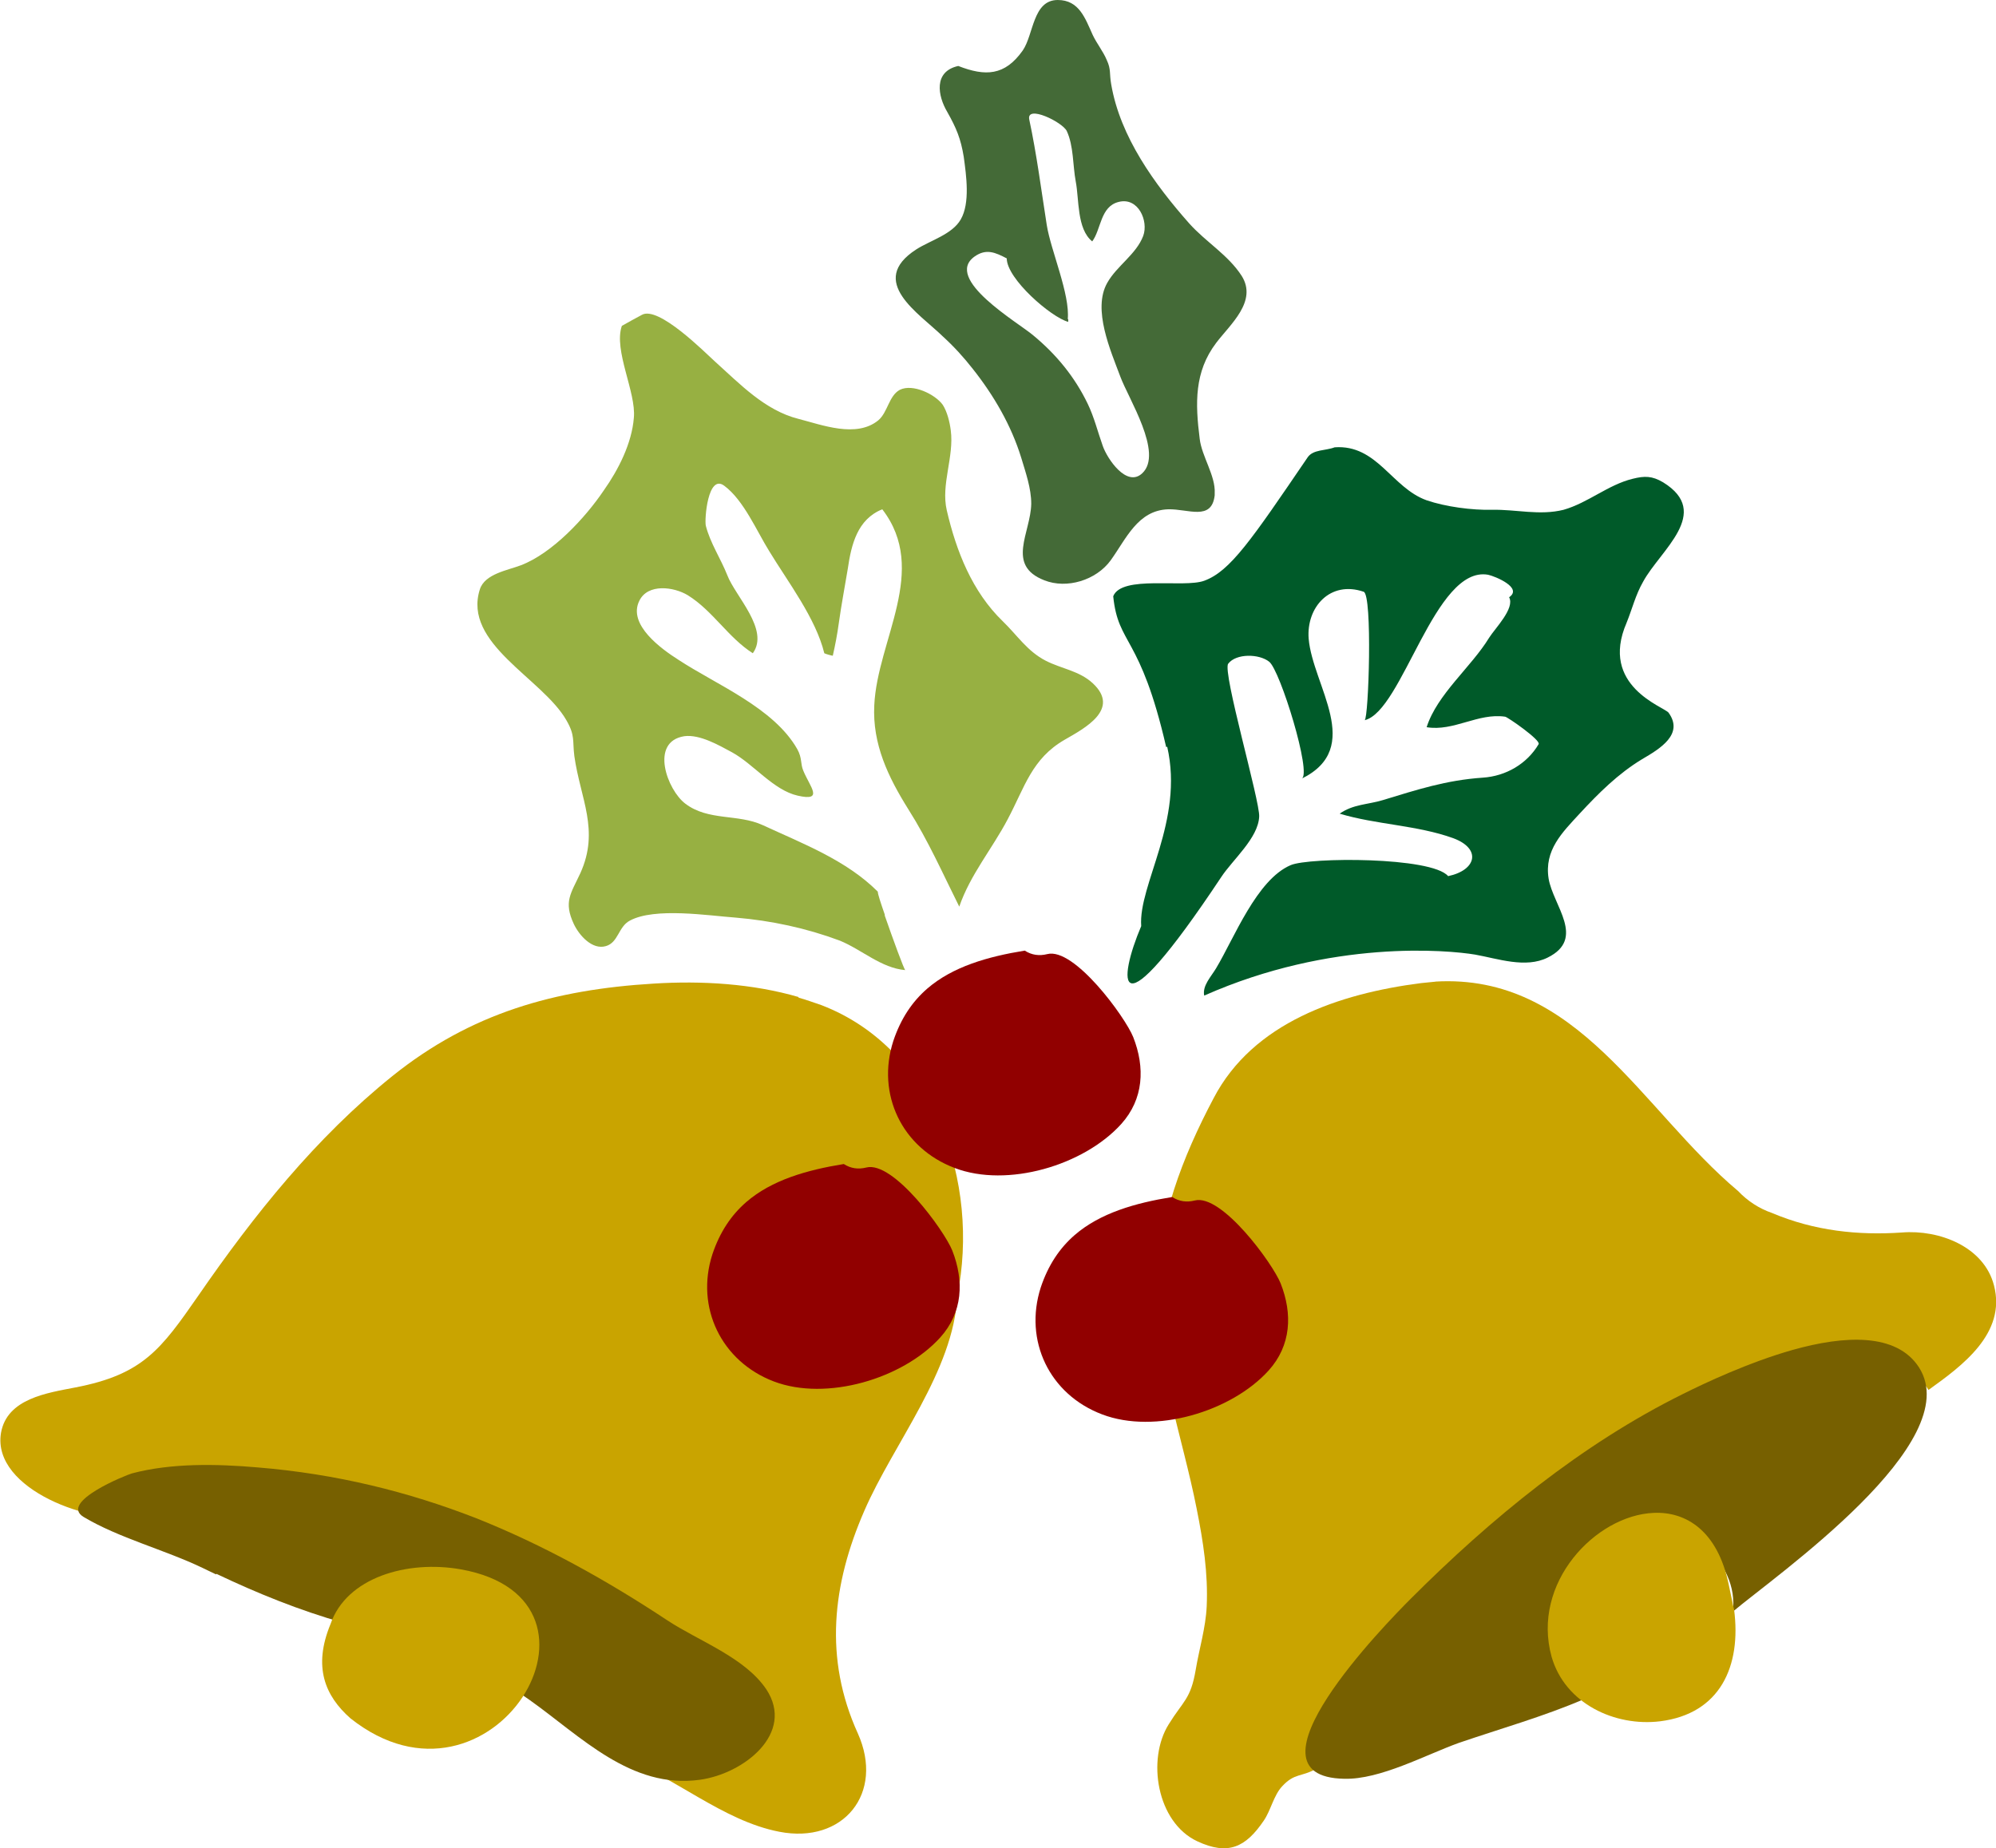 <?xml version="1.0" encoding="UTF-8"?><svg id="_レイヤー_2" xmlns="http://www.w3.org/2000/svg" viewBox="0 0 39.93 36.98"><defs><style>.cls-1{fill:#776000;}.cls-1,.cls-2,.cls-3,.cls-4,.cls-5,.cls-6{fill-rule:evenodd;}.cls-2{fill:#446a37;}.cls-3{fill:#c9a400;}.cls-4{fill:#97b042;}.cls-5{fill:#910000;}.cls-6{fill:#005a29;}</style></defs><g id="P4"><g><path class="cls-2" d="m24.3,9.88s0,.02,0,.03c-.06.52-.53.27-.93.28-.61.02-.84.59-1.15,1.02-.29.4-.88.58-1.33.4-.77-.3-.27-.95-.26-1.53,0-.31-.11-.62-.2-.92-.2-.65-.55-1.25-.97-1.78-.18-.23-.38-.45-.6-.65-.47-.46-1.52-1.1-.53-1.74.28-.18.72-.3.89-.6.19-.33.11-.88.06-1.25-.06-.37-.15-.58-.33-.9-.19-.32-.28-.81.22-.92.54.21.93.2,1.29-.31C20.68.69,20.66,0,21.16,0c.43,0,.55.37.7.7.08.17.21.33.28.5.09.19.05.27.09.49.18,1.05.87,2,1.56,2.78.33.37.78.63,1.05,1.05.32.51-.23.97-.51,1.34-.44.58-.42,1.21-.33,1.92.04.35.32.74.3,1.09Zm-2.93-3.5s0,.04,0,.06c-.34-.09-1.23-.86-1.23-1.27-.23-.12-.41-.2-.64-.04-.64.45.88,1.33,1.17,1.58.46.38.83.83,1.09,1.37.13.27.2.56.3.84.09.26.48.84.79.55.43-.4-.28-1.5-.44-1.94-.19-.51-.56-1.34-.26-1.87.19-.34.58-.57.72-.94.11-.3-.1-.78-.49-.68-.37.09-.35.55-.53.79-.31-.25-.26-.84-.33-1.2-.06-.32-.04-.71-.18-1.01-.09-.18-.81-.53-.75-.23.15.7.24,1.41.35,2.11.08.51.47,1.39.42,1.89Z"/><path class="cls-6" d="m23.33,14.95c-.52-2.26-.96-2.03-1.06-3.02.17-.43,1.41-.16,1.82-.31.52-.19.94-.81,2.07-2.47.11-.16.36-.13.54-.2.85-.06,1.14.81,1.84,1.06.38.13.91.2,1.31.19.48-.01.95.12,1.43,0,.49-.14.89-.5,1.38-.62.24-.06.39-.06.61.07.99.61-.06,1.36-.4,1.99-.15.26-.22.55-.33.82-.55,1.27.75,1.68.84,1.8.31.43-.17.72-.53.93-.48.29-.87.68-1.25,1.09-.35.38-.71.73-.62,1.3.09.54.75,1.2-.02,1.58-.44.22-1,.02-1.45-.06-.54-.09-2.87-.31-5.42.82-.04-.2.14-.38.24-.55.36-.6.81-1.77,1.49-2.06.37-.16,2.82-.17,3.15.22.57-.12.67-.55.1-.76-.72-.26-1.54-.27-2.27-.49.27-.19.56-.18.86-.27.69-.21,1.27-.4,2-.45.47-.03.89-.28,1.12-.67.05-.08-.63-.55-.67-.55-.54-.08-1.03.3-1.57.21.21-.66.89-1.2,1.25-1.79.12-.19.52-.59.4-.81.28-.19-.28-.42-.42-.45-1.07-.19-1.71,2.73-2.47,2.91.08-.03.16-2.51-.02-2.57-.67-.23-1.15.31-1.1.94.08.94,1.12,2.18-.14,2.8.21-.09-.43-2.17-.65-2.34-.2-.16-.66-.17-.82.04-.12.16.64,2.76.62,3.06-.02.43-.53.86-.76,1.21-2.18,3.28-2.06,2.06-1.6.98-.06-.83.86-2.1.52-3.59Z"/><g><path class="cls-3" d="m28.71,19.64c2.85-.17,4.13,2.57,6.06,4.19.19.2.42.35.68.44.85.36,1.73.45,2.6.39.74-.06,1.64.28,1.84,1.06.25.96-.64,1.61-1.31,2.09-.69-1.12-2.05-.51-3.07-.26-1.81.44-3.45,1.53-4.86,2.73-.73.62-1.42,1.3-2.08,1.99-.59.61-1.19,1.52-1.9,1.99-.15.1-.24.23-.26.41.04.09-.02.11-.09.14.01.08.03.15.05.22-.21,0-.03.24-.04.36-.3.17-.43.08-.68.35-.17.18-.23.49-.37.69-.36.53-.71.7-1.33.41-.81-.38-1.01-1.64-.57-2.34.29-.47.44-.5.54-1.09.07-.42.2-.84.22-1.27.03-.66-.07-1.3-.2-1.95-.29-1.47-.83-2.91-.8-4.42.03-1.36.51-2.61,1.14-3.8.79-1.51,2.51-2.09,4.15-2.3.1-.01.2-.02.3-.03Z"/><path class="cls-1" d="m35.86,27.01c1.03-.29,2.08-.35,2.53.35.96,1.5-2.85,4.15-3.73,4.89.16-.99-1.04-2.05-1.98-1.75-.58.18-1.25.85-1.45,1.4-.22.62-.1,1.69.45,2.1-.79.34-1.67.59-2.49.87-.67.24-1.58.74-2.3.72-2.16-.04.83-3.1,1.33-3.6,1.6-1.6,3.41-3.09,5.45-4.1.44-.22,1.31-.63,2.19-.88Z"/><path class="cls-3" d="m33.08,30.27c.66-.03,1.28.37,1.5,1.42.03.13.05.25.08.38,0,.04.02.08.03.13.15,1.14-.28,2.09-1.48,2.24-.9.11-1.9-.35-2.17-1.29-.41-1.48.88-2.83,2.04-2.88Z"/></g><g><path class="cls-3" d="m15.97,19.96c.15.04.31.1.46.15,2.27.87,3.18,3.56,2.72,5.82-.07,1.5-1.28,2.96-1.86,4.3-.64,1.47-.81,2.95-.13,4.45.54,1.2-.29,2.22-1.57,1.97-1.14-.22-2.1-1.11-3.19-1.5-.12-.04,2.01-.2,2.05-.25.23-.32.4-.7.04-1.03-1-.71-1.79-1.51-2.87-2.17.12-.18-.18-.15-.28-.23-.82-.61-2.53-.72-3.52-.88-1.16-.19-2.35-.42-3.52-.45-.55-.01-1.04.06-1.56.19-.85.2-2.91-.52-2.72-1.66.12-.69.93-.8,1.49-.91,1.35-.26,1.71-.76,2.46-1.84,1.11-1.61,2.35-3.16,3.88-4.39,1.57-1.26,3.24-1.73,5.23-1.85.96-.06,1.97,0,2.9.27Z"/><path class="cls-1" d="m4.32,31.5c-.09-.04-.18-.09-.27-.13-.75-.36-1.68-.6-2.38-1.02-.49-.3.86-.84.97-.87.79-.21,1.7-.19,2.51-.12,1.59.13,3.02.49,4.36,1.01,1.36.54,2.63,1.25,3.84,2.05.62.41,1.55.74,1.98,1.38.58.88-.45,1.69-1.33,1.81-1.38.19-2.38-.87-3.41-1.6-1.12-.79-2.42-1.16-3.72-1.54-.88-.25-1.72-.59-2.54-.98Z"/><path class="cls-3" d="m9.22,31.4c3.41.61.61,5.22-2.21,2.98-.51-.45-.75-1.03-.4-1.88.32-.94,1.54-1.29,2.61-1.1Z"/></g><path class="cls-4" d="m17.7,18.32c.16.46.39,1.09.41,1.09-.48-.04-.87-.41-1.31-.59-.67-.25-1.37-.4-2.08-.46-.55-.04-1.62-.21-2.12.06-.23.12-.23.44-.48.51-.27.08-.53-.21-.64-.44-.21-.45-.06-.61.13-1.02.39-.86,0-1.49-.12-2.34-.04-.31.02-.41-.16-.72-.48-.84-2.08-1.53-1.73-2.62.1-.31.56-.38.82-.48.63-.24,1.29-.95,1.66-1.5.29-.41.56-.94.6-1.45.05-.51-.41-1.35-.24-1.84.14-.08.27-.15.4-.22.33-.19,1.26.75,1.47.94.49.44.99.97,1.66,1.14.47.12,1.16.39,1.6.03.19-.16.21-.49.43-.61.26-.13.71.09.86.3.09.14.14.35.16.51.07.53-.2,1.08-.08,1.6.19.82.51,1.63,1.12,2.22.29.28.49.6.86.79.31.16.67.2.94.45.56.52-.16.9-.56,1.13-.66.38-.8.95-1.14,1.59-.31.59-.75,1.11-.97,1.75-.33-.66-.62-1.32-1.02-1.95-.4-.64-.72-1.3-.68-2.08.06-1.3,1.1-2.7.16-3.92-.5.2-.62.71-.69,1.19-.06.36-.13.73-.18,1.09-.03.22-.07.43-.12.65-.02,0-.16-.04-.17-.05-.17-.7-.73-1.43-1.1-2.04-.25-.4-.51-1.02-.9-1.31-.33-.25-.4.68-.37.8.09.35.3.66.43.99.16.42.85,1.09.51,1.56-.49-.31-.8-.85-1.3-1.16-.28-.17-.8-.24-.97.11-.24.48.45.97.78,1.18.76.5,1.91.96,2.38,1.79.1.18.06.29.12.43.13.32.42.62-.11.5-.49-.11-.88-.63-1.32-.87-.26-.14-.64-.36-.95-.32-.7.11-.34,1.08.02,1.35.46.35,1.05.2,1.55.43.8.37,1.67.7,2.3,1.33,0,.05.06.23.14.46Z"/><path class="cls-5" d="m14.93,24.05c.51-.44,1.21-.64,1.95-.76.14.09.29.11.45.07.54-.14,1.56,1.26,1.72,1.66.24.61.21,1.24-.24,1.74-.75.83-2.28,1.28-3.33.88-1.05-.4-1.57-1.48-1.23-2.54.15-.45.38-.79.68-1.05Z"/><path class="cls-5" d="m21.5,24.71c.51-.44,1.21-.64,1.95-.76.14.09.29.11.45.07.54-.14,1.56,1.26,1.72,1.66.24.61.21,1.24-.24,1.74-.75.83-2.28,1.28-3.33.88-1.06-.4-1.57-1.48-1.23-2.54.15-.45.38-.79.68-1.05Z"/><path class="cls-5" d="m18.55,19.78c.51-.44,1.21-.64,1.95-.76.14.09.29.11.45.07.54-.14,1.56,1.26,1.72,1.66.24.61.21,1.24-.24,1.74-.75.83-2.28,1.28-3.33.88-1.06-.4-1.57-1.48-1.23-2.54.15-.45.38-.79.68-1.05Z"/></g></g></svg>